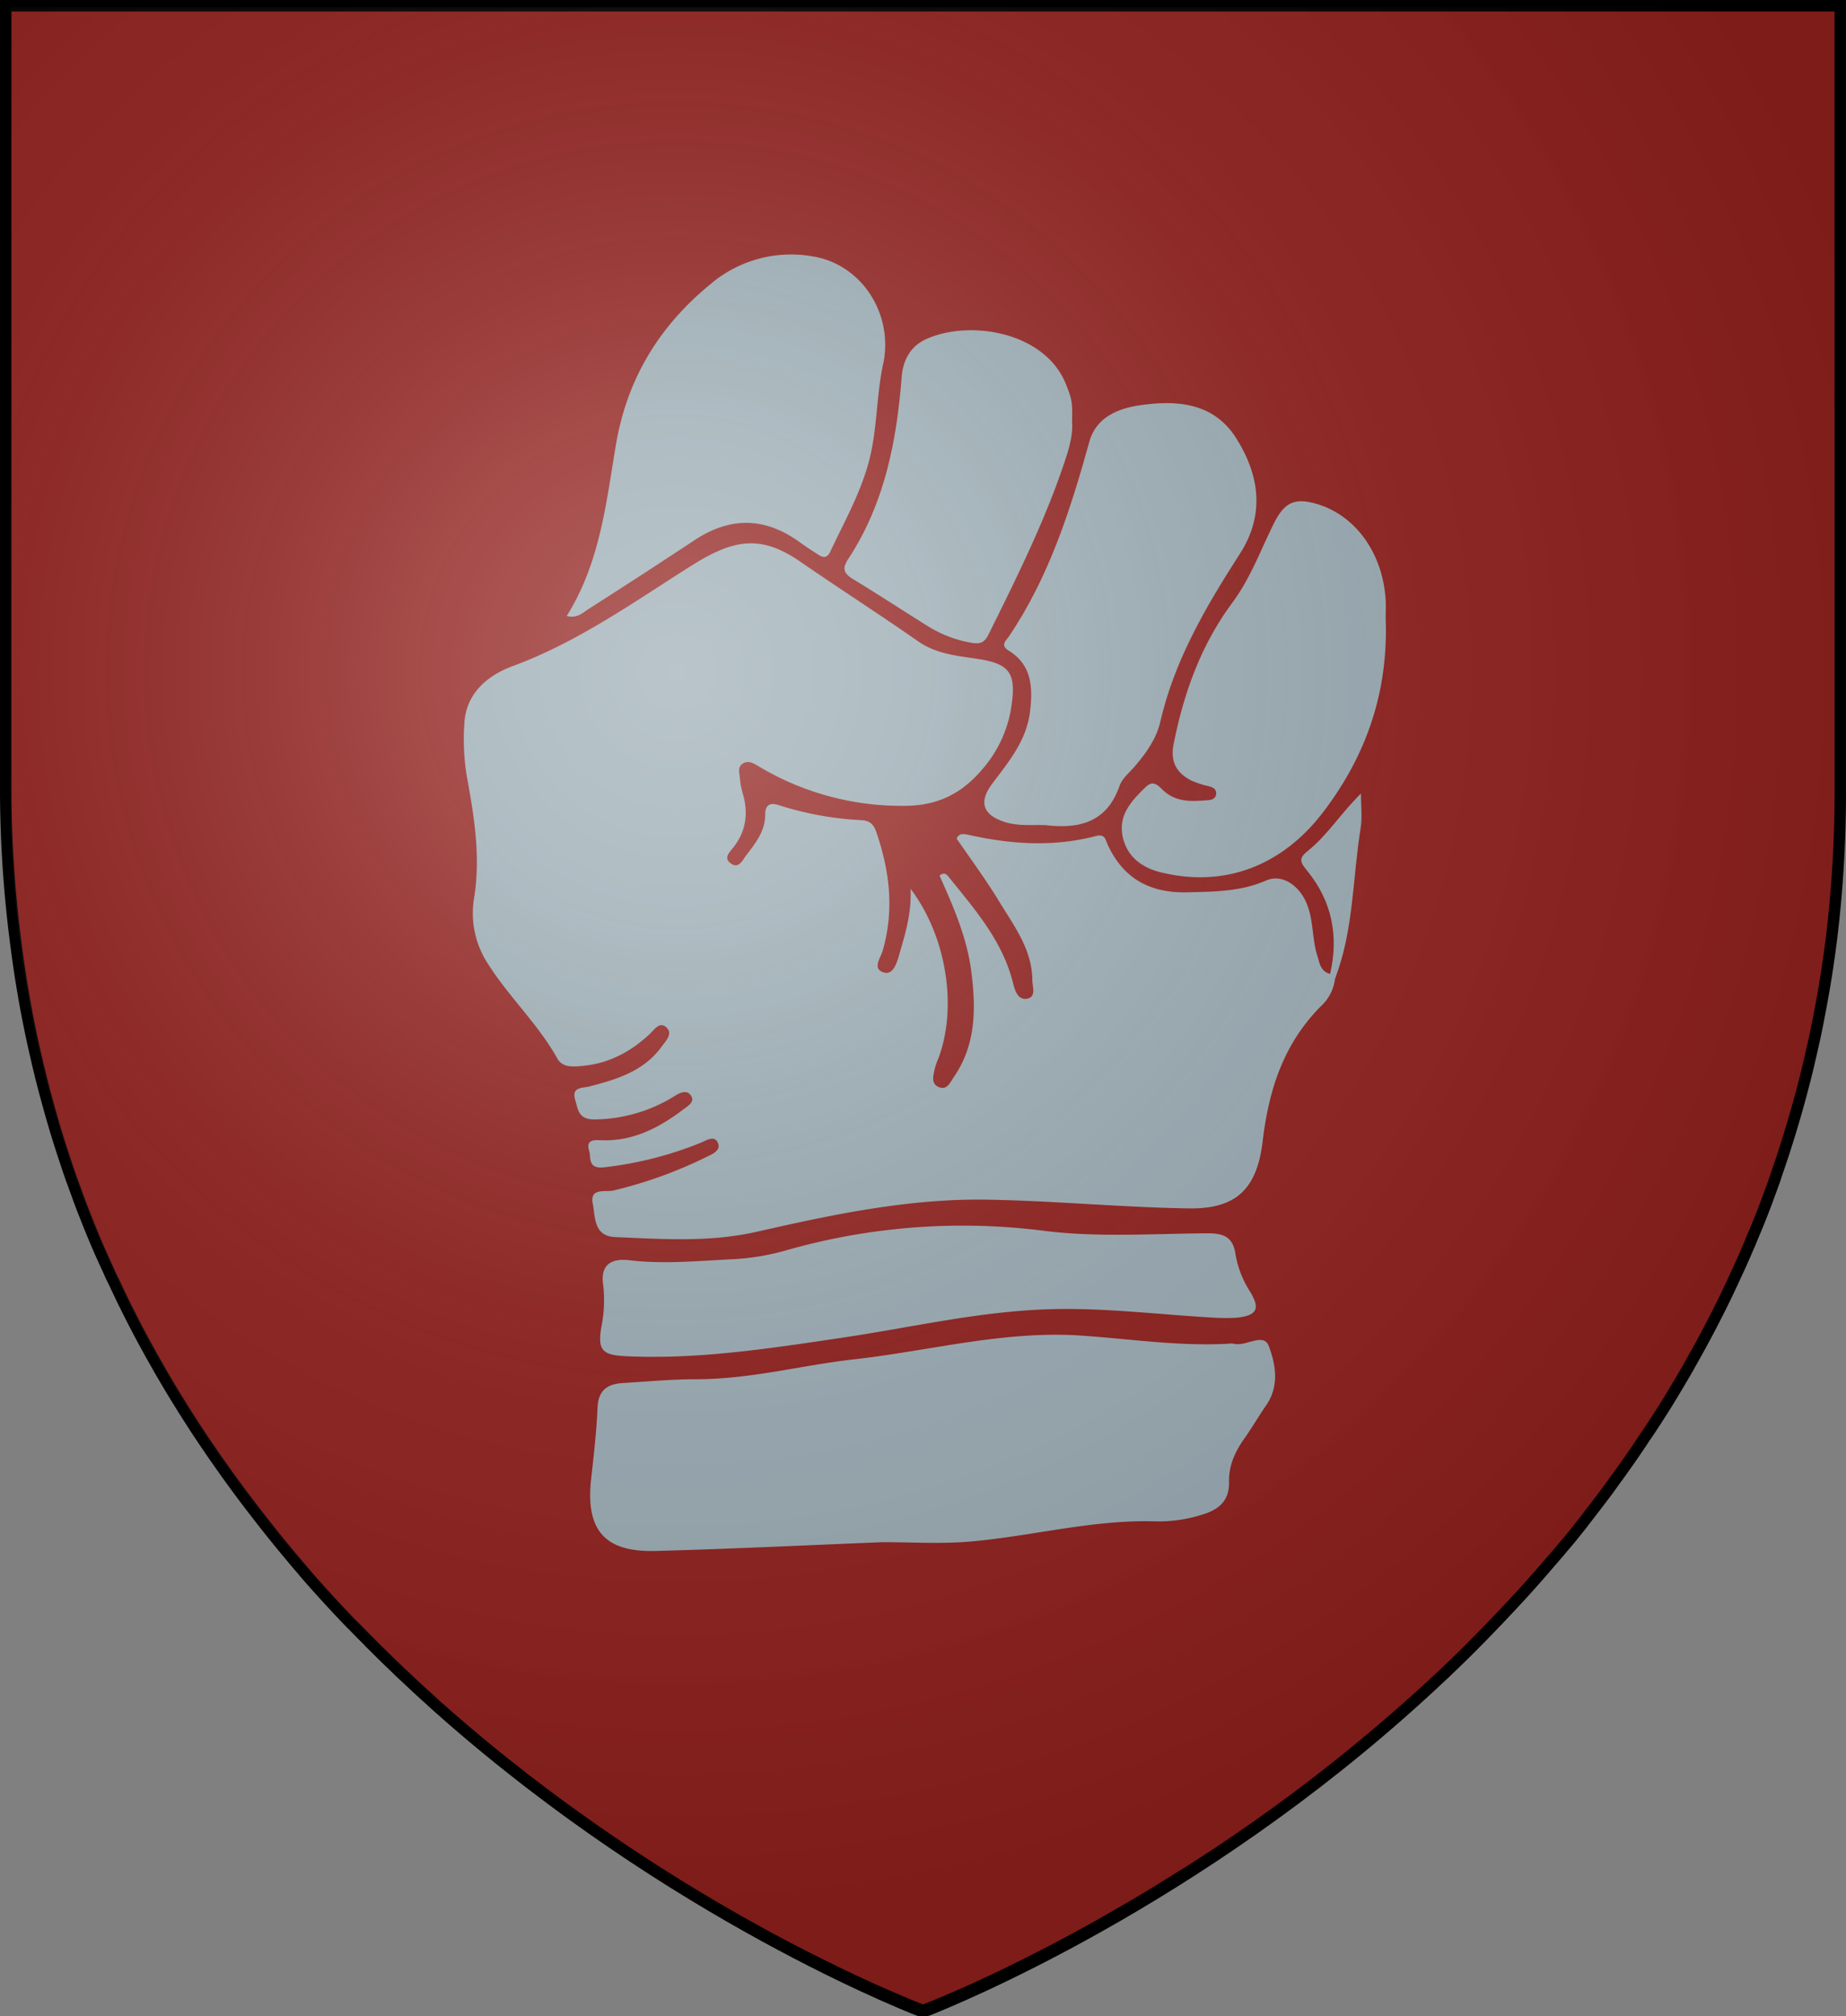 <?xml version="1.0" encoding="UTF-8" standalone="no"?>
<svg
   id="Layer_2"
   data-name="Layer 2"
   viewBox="0 0 483 527.48"
   version="1.1"
   sodipodi:docname="House Glover.svg"
   inkscape:version="1.2.1 (9c6d41e410, 2022-07-14)"
   xmlns:inkscape="http://www.inkscape.org/namespaces/inkscape"
   xmlns:sodipodi="http://sodipodi.sourceforge.net/DTD/sodipodi-0.dtd"
   xmlns="http://www.w3.org/2000/svg"
   xmlns:svg="http://www.w3.org/2000/svg">
  <rect x="0" y="0" width="483" height="527.48" fill="#808080" stroke="none"/>
  <sodipodi:namedview
     id="namedview847"
     pagecolor="#ffffff"
     bordercolor="#000000"
     borderopacity="0.25"
     inkscape:showpageshadow="2"
     inkscape:pageopacity="0.0"
     inkscape:pagecheckerboard="0"
     inkscape:deskcolor="#d1d1d1"
     showgrid="false"
     inkscape:zoom="0.79339504"
     inkscape:cx="100.83249"
     inkscape:cy="257.12286"
     inkscape:window-width="1920"
     inkscape:window-height="1017"
     inkscape:window-x="-8"
     inkscape:window-y="-8"
     inkscape:window-maximized="1"
     inkscape:current-layer="Layer_2" />
  <defs
     id="defs824">
    <style
       id="style822">.cls-1{fill:#90201d;stroke:#000;stroke-width:3px;}.cls-2{fill:#9bacb4;}.cls-3{fill:#9babb3;}</style>
    <radialGradient
       id="rg"
       gradientUnits="userSpaceOnUse"
       cx="220"
       cy="220"
       r="405"
       gradientTransform="matrix(0.805,0,0,0.803,-0.03,-0.897)">
      <stop
         style="stop-color:#ffffff;stop-opacity:.3"
         offset="0"
         id="stop753" />
      <stop
         style="stop-color:#ffffff;stop-opacity:.2"
         offset=".2"
         id="stop755" />
      <stop
         style="stop-color:#666666;stop-opacity:.1"
         offset=".6"
         id="stop757" />
      <stop
         style="stop-color:#000000;stop-opacity:.13"
         offset="1"
         id="stop759" />
    </radialGradient>
  </defs>
  <title
     id="title826">House Glover</title>
  <path
     class="cls-1"
     d="M927,122.76V328.6a314.37,314.37,0,0,1-2.28,38c-.11.93-.24,1.86-.36,2.79s-.24,1.86-.39,2.79q-.7,5.05-1.61,10c-.07.44-.15.87-.23,1.31-.15.8-.29,1.6-.45,2.39s-.34,1.8-.51,2.69l-.45,2.22-.24,1.16c-.15.71-.3,1.44-.47,2.15q-.8,3.55-1.61,7l-.58,2.32-.52,2q-1.52,5.88-3.27,11.61c-.29,1-.59,1.94-.9,2.92l-.6,1.88c-.19.63-.39,1.25-.6,1.86l-1.1,3.26c-.37,1.09-.68,2-1,3-.47,1.28-.92,2.55-1.39,3.81-.36,1-.73,2-1.11,3l-.19.49c-.43,1.14-.87,2.25-1.32,3.37s-.87,2.16-1.32,3.19a3.35,3.35,0,0,1-.18.42c-.4,1-.8,2-1.25,3s-.75,1.75-1.13,2.62l-.66,1.49c-.47,1.07-.95,2.12-1.44,3.15s-.9,2-1.36,2.93l-1,2.12c-.3.63-.6,1.25-.91,1.88-.63,1.32-1.31,2.64-2,4q-2.53,5-5.19,9.77l-2,3.57-.11.21q-2.13,3.71-4.33,7.33c-.71,1.2-1.46,2.39-2.18,3.54-.1.16-.19.31-.3.46-.55.89-1.12,1.78-1.69,2.66l-.66,1c-.65,1-1.31,2-2,3l-.13.18c-.66,1-1.32,2-2,3l-.45.67q-2.26,3.28-4.54,6.46l-.31.42c-.8,1.07-1.54,2.14-2.31,3.19s-1.66,2.23-2.5,3.32q-2.29,3-4.61,6l-.8,1c-.73.93-1.48,1.85-2.22,2.76L854,526.61l-.57.69L851,530.1q-2.83,3.32-5.72,6.53c-.75.85-1.52,1.69-2.29,2.51l-2.22,2.39q-3,3.19-5.93,6.24-2.76,2.83-5.53,5.59c-.91.91-1.84,1.82-2.76,2.71s-1.85,1.78-2.78,2.67l-2.28,2.11c-.68.65-1.36,1.28-2.05,1.91a448.64,448.64,0,0,1-61.76,47.47c-.86.55-1.73,1.1-2.58,1.6q-6.42,4.07-12.46,7.63l-2.41,1.4-2.36,1.36-2.34,1.35-2.22,1.28c-8.35,4.68-15.91,8.59-22.38,11.76l-1.61.8c-10.63,5.15-18.11,8.22-21,9.35l-.42.18-.61.23-.14.06h-.08l-.23-.1-.21,0-1.07-.42-.55-.23c-.87-.34-2-.8-3.36-1.38l-.47-.18c-1.76-.8-3.88-1.67-6.33-2.77l-1.39-.61a443.16,443.16,0,0,1-39.74-20.6c-.8-.45-1.61-.92-2.36-1.38a473.14,473.14,0,0,1-44.78-30l-2.62-2c-1-.75-2-1.52-2.95-2.29l-2.81-2.21c-6.19-4.92-12.43-10.15-18.64-15.69L558.08,566q-2.3-2.05-4.59-4.2l-1.67-1.57L550,558.54l-2-1.94c-1.12-1.07-2.24-2.16-3.34-3.26-.84-.8-1.69-1.67-2.52-2.51l-.24-.26q-1.25-1.25-2.5-2.51c-.66-.68-1.32-1.36-2-2l-2-2.07-.13-.15-2.1-2.24q-3.36-3.61-6.66-7.36c-.68-.8-1.36-1.55-2-2.35-.57-.65-1.12-1.28-1.66-1.94l-2-2.39q-4.26-5.11-8.39-10.48-1.13-1.45-2.24-2.92c-1.89-2.47-3.73-5-5.57-7.55l-1.68-2.39c-.13-.16-.24-.34-.36-.5-.59-.85-1.19-1.7-1.77-2.55-.95-1.38-1.89-2.77-2.82-4.17q-1.11-1.64-2.18-3.31l-.15-.24-2.22-3.47c-.07-.13-.15-.24-.22-.37-.71-1.14-1.41-2.27-2.1-3.4s-1.49-2.46-2.21-3.7-1.44-2.39-2.13-3.67q-4.6-8-8.77-16.47c-.35-.69-.69-1.38-1-2.08-.22-.44-.44-.89-.65-1.35-.43-.87-.8-1.75-1.25-2.63a27.17,27.17,0,0,1-1.15-2.47l-.23-.48c-.26-.58-.52-1.16-.8-1.75l-.26-.57c-.26-.58-.52-1.18-.8-1.77q-1.44-3.26-2.78-6.58c-.42-1-.8-2-1.23-3.07-.1-.26-.21-.53-.31-.8-.4-1-.8-2-1.16-3s-.68-1.82-1-2.74l-.23-.65c-.18-.45-.34-.91-.5-1.36q-1-2.69-1.89-5.44c-.21-.6-.4-1.21-.6-1.8-.26-.8-.51-1.54-.75-2.31-.14-.42-.26-.8-.39-1.22-.26-.8-.5-1.6-.75-2.39-.31-1-.61-2.06-.92-3.1-.18-.65-.39-1.28-.57-2-.37-1.28-.74-2.58-1.08-3.89-.19-.68-.37-1.35-.55-2-.13-.5-.26-1-.39-1.51-.32-1.22-.63-2.46-.92-3.7-.18-.7-.35-1.4-.52-2.11-.07-.29-.13-.57-.19-.85-.37-1.55-.71-3.11-1.07-4.69-.26-1.16-.5-2.33-.74-3.5-.14-.71-.29-1.43-.43-2.14s-.32-1.6-.47-2.45a2.13,2.13,0,0,0-.1-.47c-.15-.8-.3-1.64-.45-2.48s-.31-1.84-.47-2.77-.3-1.8-.45-2.71q-.87-5.52-1.56-11.17A314.73,314.73,0,0,1,447,328.58V122.76Z"
     transform="translate(-445.5 -121.26)"
     id="path828" />
  <path
     class="cls-2"
     d="M794.8,377.33a11.48,11.48,0,0,1-3.36,6.86c-10,9.85-13.95,22-15.58,35.71-1.53,12.89-7.34,17.72-19.53,17.51-17.59-.3-35.1-2-52.67-2.29-20.49-.32-40.41,3.92-60.24,8.42-12.29,2.79-24.66,1.89-37,1.37-5.61-.24-5.14-5.26-5.82-8.7-.84-4.29,3.16-3,5.37-3.48a115.15,115.15,0,0,0,24.46-8.82c1.56-.74,4-1.76,2.76-3.94-1-1.66-3-.27-4.51.33a95.67,95.67,0,0,1-25.14,6.36c-4.34.47-3.33-2.51-3.9-4.36-.94-3.09,1.63-2.77,3.35-2.71,8.25.25,15-3.31,21.32-8.09,1.13-.86,3-1.92,2.06-3.47-1.05-1.82-3-.9-4.39,0a40.21,40.21,0,0,1-21,6.1c-4.19,0-4.24-2.63-5-5.18-1-3.37,2-3,3.67-3.43,7.26-1.86,14.31-4,19-10.48,1.05-1.45,2.89-3.25,1.34-4.86-1.82-1.89-3.23.42-4.48,1.59-5,4.69-10.76,7.75-17.71,8.37-2.48.22-5.16.45-6.51-2-5-8.94-12.57-16-18-24.54a24.18,24.18,0,0,1-3.81-17c1.86-11.05.09-21.75-1.88-32.47a60.18,60.18,0,0,1-.62-13.28c.31-8.3,6.31-13,12.73-15.34,17.05-6.3,31.62-16.74,46.72-26.27,11.17-7.05,18.25-8.09,28.51-1s20.62,13.71,30.77,20.8c4.67,3.26,10.06,3.79,15.25,4.55,9,1.32,10.74,3.76,8.91,14a32.31,32.31,0,0,1-7.24,14.81c-5.46,6.5-11.88,9.73-20.68,9.69A72.62,72.62,0,0,1,644,321.75c-1.36-.81-2.65-1.6-4.08-.76s-1,2.31-.86,3.56a21.68,21.68,0,0,0,.79,4.34c1.51,5.14.86,9.87-2.51,14.12-1,1.31-2.62,2.72-.61,4.16s3-.74,3.86-1.93c2.47-3.22,5.13-6.46,5.12-10.83,0-2.76,1.45-3.19,3.56-2.5A85.38,85.38,0,0,0,671,335.85c2.62.16,3.34,1.67,4,3.74,3.36,10,4.45,20.13,1.42,30.5-.53,1.81-2.8,4.73.38,5.61,2.44.67,3.35-2.56,3.94-4.57,1.58-5.44,3.3-10.87,3-17.34,9.51,12.55,12.33,31.19,7.21,44.56a18.56,18.56,0,0,0-.9,2.61c-.4,1.8-1,4,1.27,4.78,2,.69,2.74-1.24,3.69-2.62,5.92-8.54,5.86-18.11,4.62-27.77-1.14-8.84-4.72-17-8.3-25,1.29-1.09,2-.2,2.46.43,6.85,8.48,14.08,16.72,16.79,27.74.44,1.81,1.26,4.57,3.78,4,2.31-.53,1.26-3.15,1.24-4.85-.06-8.05-4.82-14.22-8.72-20.64-3.43-5.64-7.39-11-11.08-16.38.74-1.56,2-1.17,3-1,11.14,2.51,22.31,3.26,33.47.33,2.33-.61,2.46.91,3,2.14,4.07,9,11.15,12.83,20.83,12.59,7-.17,14-.16,20.68-3.09,3.85-1.69,8.07.86,10.21,5.15,2.29,4.61,1.68,9.8,3.19,14.56.63,2,.83,4,3.24,4.71C794.62,375.8,795.16,376.1,794.8,377.33Z"
     transform="translate(-445.5 -121.26)"
     id="path830" />
  <path
     class="cls-2"
     d="M676.29,524.74c-19.77.79-39.54,1.77-59.31,2.29-13.33.35-18.27-5.51-16.82-18.76.69-6.25,1.42-12.5,1.69-18.78.19-4.54,2.63-6.15,6.59-6.39,6.46-.4,12.92-1,19.39-1,14,0,27.45-3.67,41.19-5.21,19.79-2.22,39.3-7.59,59.45-6.2,12.72.87,25.38,2.81,38.18,2.13a5.63,5.63,0,0,1,1.66,0c3.13.81,7.76-3,9.14.56,1.81,4.72,2.84,10.41-.59,15.44-2,2.9-3.76,5.95-5.79,8.81-2.43,3.41-4.08,7.07-4,11.31.12,4.65-2.34,7.09-6.52,8.42A37.58,37.58,0,0,1,748,519.29c-16.41-.53-32.25,3.83-48.43,5.26C691.76,525.25,684,524.71,676.29,524.74Z"
     transform="translate(-445.5 -121.26)"
     id="path832" />
  <path
     class="cls-2"
     d="M593.78,282.41c8.71-13.88,10.3-29.5,12.86-44.71,2.91-17.32,11.33-31.08,24.63-42a32.53,32.53,0,0,1,26.84-7.37c13,2.08,21.25,15.29,18.46,28.2-1.86,8.58-1.48,17.56-3.92,26.19-2.29,8.11-6.37,15.31-9.89,22.82-.77,1.64-1.73,1.75-3,.92-1.72-1.08-3.42-2.19-5.07-3.38-9.07-6.57-18.19-6.66-27.52-.46q-13.61,9-27.42,17.81C598.1,281.42,596.61,283.18,593.78,282.41Z"
     transform="translate(-445.5 -121.26)"
     id="path834" />
  <path
     class="cls-2"
     d="M718.91,337.12c-3.44-.09-7,.3-10.42-.77-5.74-1.78-7.05-5.16-3.42-10,4.36-5.78,9-11.31,9.94-18.89.74-6.25.55-12.24-5.62-16-2.32-1.41-.54-2.76.05-3.63,10.52-15.55,16.12-33.11,21.08-51,1.81-6.53,7.69-8.73,13.19-9.54,9.57-1.4,19.3-.78,25.24,8.61,6.15,9.74,7.54,20.09.93,30.29C761,280,752.79,294,749.07,310.15c-1,4.35-3.64,8.07-6.55,11.49-1.44,1.69-3.4,3.24-4.09,5.21C735.1,336.48,727.81,338.2,718.91,337.12Z"
     transform="translate(-445.5 -121.26)"
     id="path836" />
  <path
     class="cls-2"
     d="M808.06,283.26c.68,18.85-4.94,35.53-16.42,50.55C781,347.69,766,353.64,749.13,349.46c-5.2-1.29-9.15-4.46-10-10-.82-5.32,2.69-8.95,6.2-12.35,2.08-2,3.47,0,4.68,1.07,3.44,3.07,7.47,2.74,11.54,2.43.93-.07,1.92-.34,2.12-1.42.26-1.38-.66-1.9-1.85-2.22a23.59,23.59,0,0,1-4.73-1.56c-3.82-2-5.42-4.93-4.51-9.5,2.66-13.39,7.16-25.92,15.38-37,4.66-6.28,7.34-13.64,10.78-20.58,2.89-5.83,5.67-7.05,12-5,9.94,3.27,16.8,13.3,17.34,25.41C808.12,280.3,808.06,281.78,808.06,283.26Z"
     transform="translate(-445.5 -121.26)"
     id="path838" />
  <path
     class="cls-2"
     d="M763.2,466c-14.2-.78-28.31-2.61-42.62-2.23-18.6.49-36.61,4.8-54.86,7.49-18.65,2.75-37.26,5.69-56.23,4.83-6.33-.29-7.67-1.44-6.66-7.59a35,35,0,0,0,.5-11c-.86-5.58,2.37-7.05,6.79-6.53,8.89,1.06,17.71.21,26.56-.24a62.29,62.29,0,0,0,14.19-2.26,168.22,168.22,0,0,1,68-5.17c14.05,1.73,28.46.71,42.71.62,4.22,0,6.57,1.07,7.19,5.52a26.19,26.19,0,0,0,3.82,9.75c2.68,4.46,1.83,6.19-3.3,6.8A51.37,51.37,0,0,1,763.2,466Z"
     transform="translate(-445.5 -121.26)"
     id="path840" />
  <path
     class="cls-2"
     d="M726,231.68c.32,3.87-1.14,8.05-2.58,12.26-5.18,15-12.29,29.21-19.33,43.42-1.11,2.24-2.46,2.4-4.39,2.07a31.43,31.43,0,0,1-11.33-4.29c-6.58-4.1-13.07-8.36-19.7-12.38-2.42-1.47-2.86-2.8-1.25-5.23,9.51-14.45,12.68-30.79,14-47.68.33-4.26,2.25-7.94,6.26-9.8,11.32-5.23,31.22-2.13,36.76,11.82C725.81,225.38,726.18,226.13,726,231.68Z"
     transform="translate(-445.5 -121.26)"
     id="path842" />
  <path
     class="cls-3"
     d="M794.8,377.33l-1.29-1.26c2.3-9.86.5-18.95-5.83-26.79-1.86-2.3-2.66-3.3,0-5.4,5.19-4.16,8.67-9.89,13.9-15,0,3,.39,6.06-.07,9C799.39,351,799.71,364.63,794.8,377.33Z"
     transform="translate(-445.5 -121.26)"
     id="path844" />
  <path
     id="shine"
     d="M 1.58,0.709 V 207.086 c 0,229.665 239.92,319.603 239.92,319.603 0,0 239.92,-89.939 239.92,-319.603 V 0.709 Z"
     style="fill:url(#rg);stroke:#000000;stroke-width:2.412" />
</svg>
